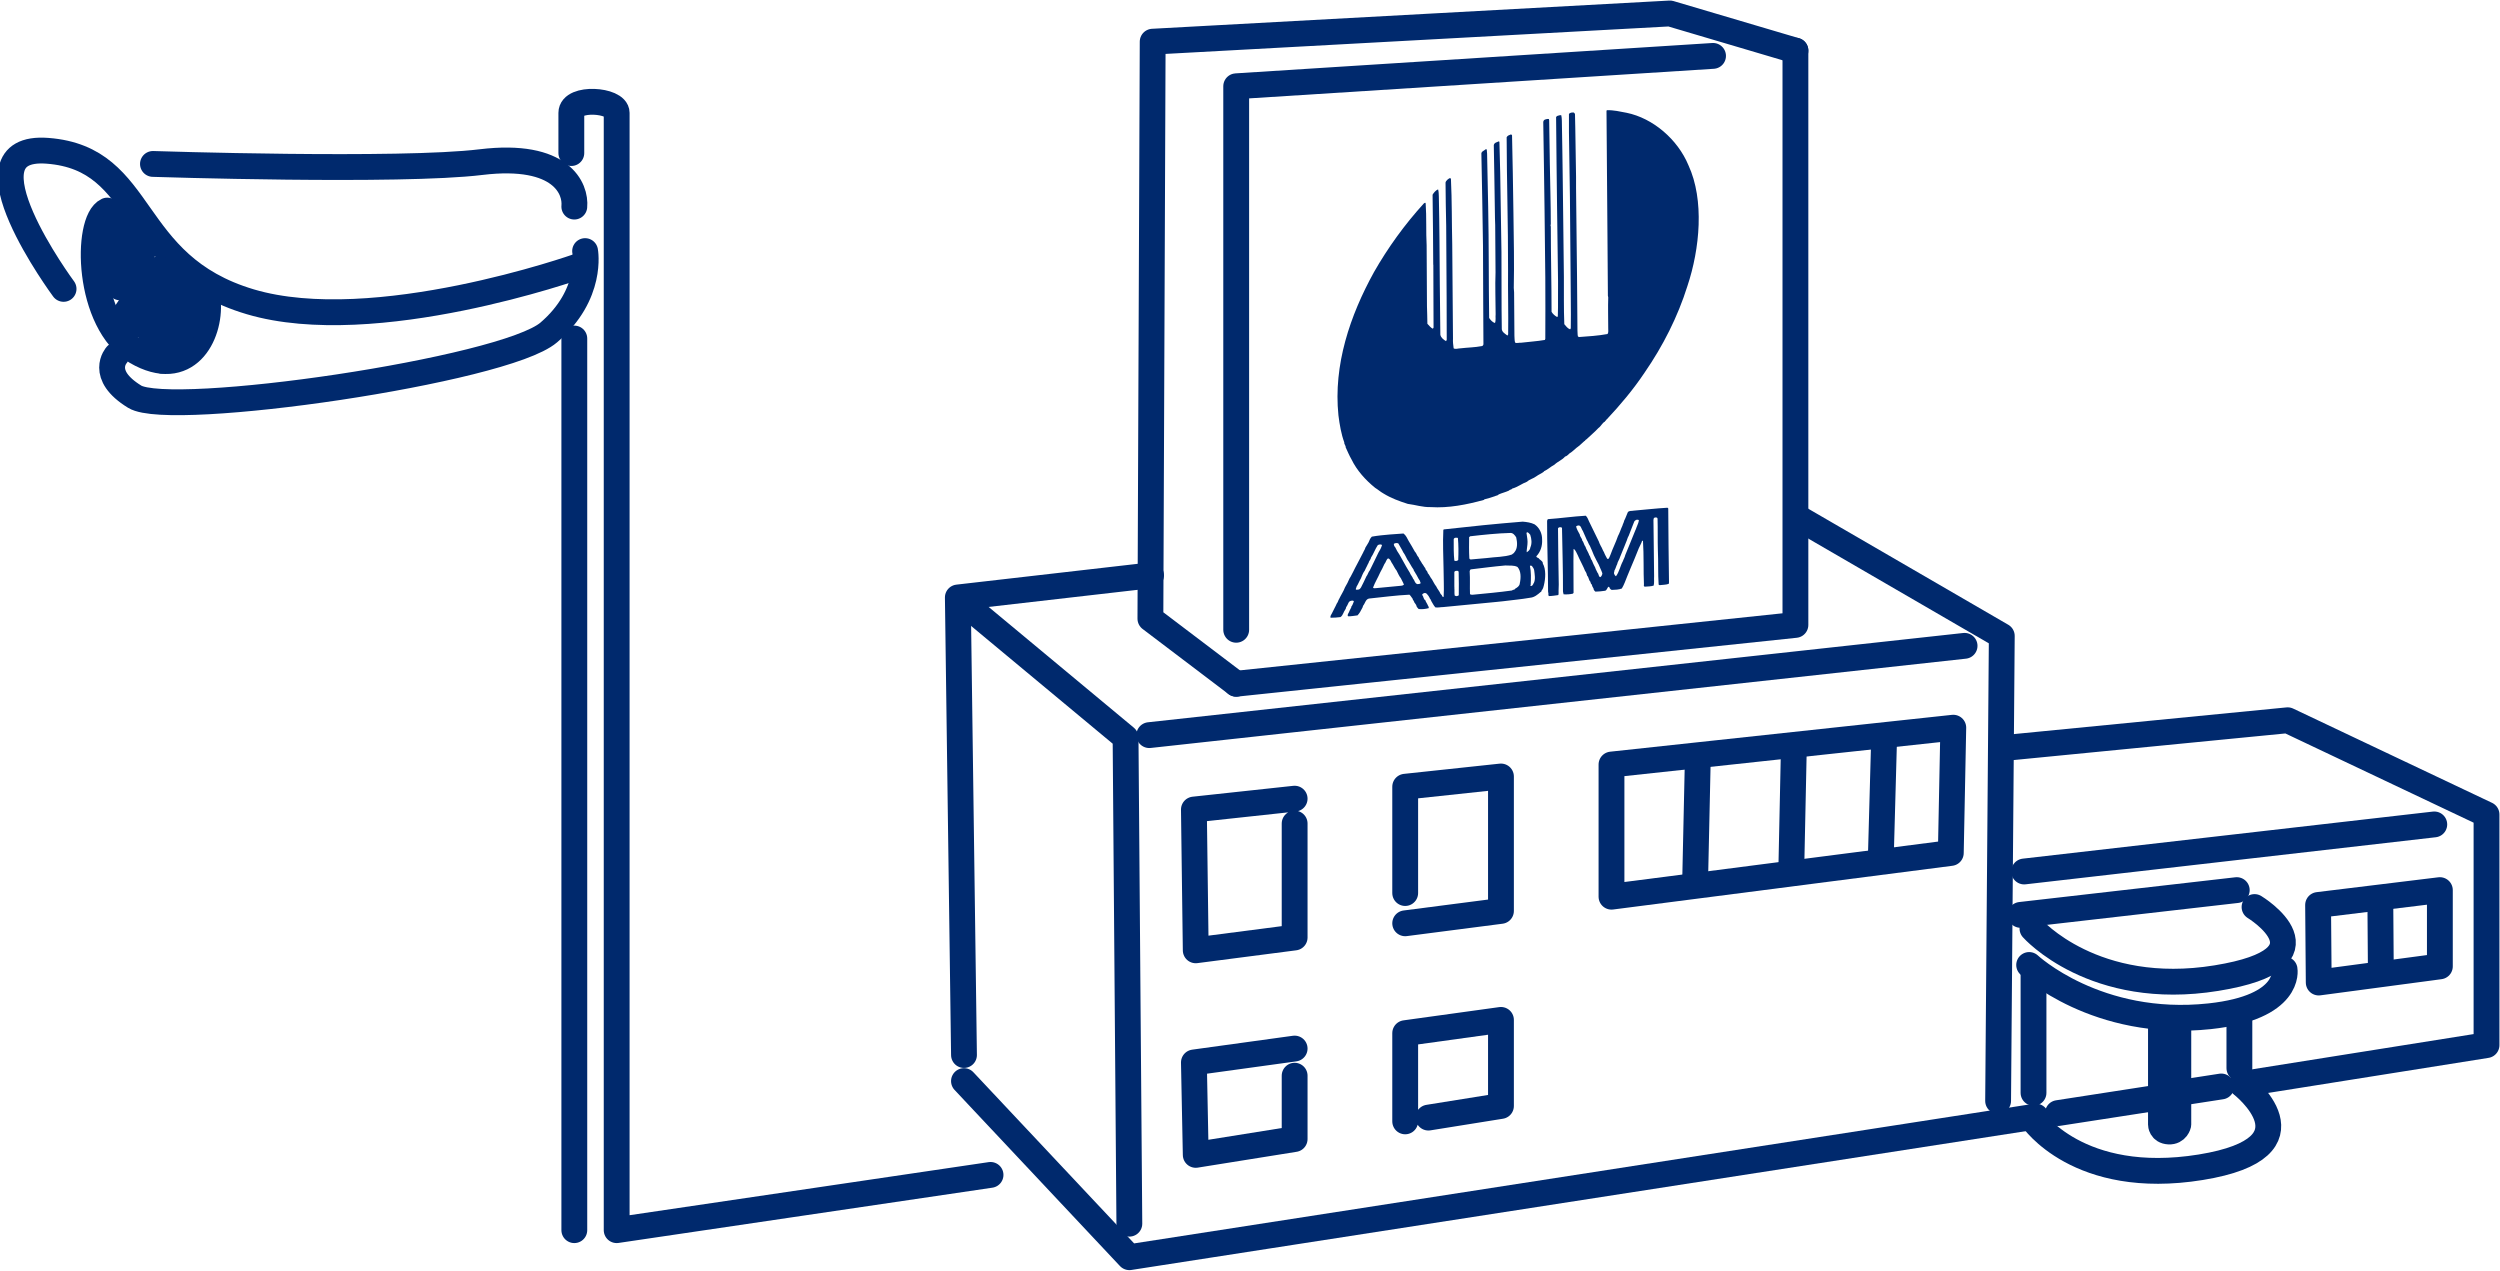 <svg fill="none" height="123" viewBox="0 0 242 123" width="242" xmlns="http://www.w3.org/2000/svg" xmlns:xlink="http://www.w3.org/1999/xlink"><clipPath id="a"><path d="m0 0h242v123h-242z"/></clipPath><g clip-path="url(#a)"><g stroke="#00296d" stroke-linecap="round" stroke-linejoin="round" stroke-width="2.5"><path d="m217.036 104.931 23.659-3.764v-22.323l-19.249-9.123-27.579 2.7"/><path d="m211.039 105.786 3.982-.615"/><path d="m199.211 107.746 9.907-1.533"/><path d="m93.312 104.649 16.011 17.048 87.741-13.617"/><path d="m173.844 49.994 19.929 11.563-.356 45.011"/><path d="m93.314 102.126-.596-44.291 18.706-2.148"/><path d="m94.523 59.399 14.432 12.001.366 47.054"/><path d="m111.25 71.16 78.921-8.643"/><path d="m195.938 84.36 39.701-4.556"/><path d="m216.518 86.163-20.932 2.398"/><path d="m136.023 89.375 9.27-1.199v-13.012l-9.27.991v10.291"/><path d="m138.27 108.184 7.023-1.126v-8.331l-9.27 1.283v8.539"/><path d="m189.078 70.441-33.086 3.566v12.793l32.846-4.233z"/><path d="m125.321 77.311-9.751 1.053.178 13.627 9.573-1.241v-11.031"/><path d="m125.321 101.501-9.751 1.345.178 8.946 9.573-1.533v-6.131"/><path d="m173.647 72.286-.241 11.438"/><path d="m182.384 71.4-.314 11.365"/><path d="m164.342 73.725-.24 10.958"/><path d="m196.742 89.886s5.936 6.725 17.808 4.796c11.871-1.918 3.689-6.881 3.689-6.881"/><path d="m196.742 108.309s4.41 6.6 16.282 4.682c11.872-1.919 3.971-8.039 3.971-8.039"/><path d="m196.422 93.41s6.552 6.141 17.483 4.963c7.922-.855 7.243-4.525 7.243-4.525"/><path d="m196.844 93.962v11.824"/><path d="m209.18 98.706v10.145s0 .636.763.678c.762.042.919-.678.919-.678v-10.145"/><path d="m224.391 87.602.062 7.507 11.726-1.564v-7.382z"/><path d="m230.414 86.945.052 7.142"/><path d="m216.773 103.398v-5.286"/></g><path d="m152.457 11.0.031 1.397.074 4.734v1.043l.062 5.745.032 2.826.041 5.234c.021.198 0 .396.042.574l.094.073c.889-.063 1.871-.125 2.77-.292.125-.156.062-.354.073-.553 0-1.074-.032-1.971 0-3.003l-.032-.146-.041-5.662-.094-12.199s0-.063.031-.104c.669-.021 1.296.136 1.912.25 2.55.521 4.943 2.565 5.988 5.078 1.558 3.368 1.108 8.091-.104 11.709-.93 2.961-2.362 5.787-4.138 8.362-1.087 1.627-2.331 3.107-3.669 4.535-.02.021-.041.021-.062.042.031.094-.126.063-.094.156-.282.136-.387.459-.648.636-.345.375-.805.751-1.171 1.105-.104.031-.104.146-.198.167-.261.24-.502.469-.774.657-.198.167-.418.396-.647.521-.136.115-.251.271-.439.313-.293.344-.701.469-1.025.782-.344.177-.637.469-.992.626l-.063.073c-.219.167-.481.261-.7.427-.282.219-.627.271-.899.521-.502.188-.899.521-1.432.667-.073.125-.23.073-.324.198-.313.146-.648.219-.982.365-.094.125-.251.104-.376.177-.324.125-.669.209-1.014.302l-.042.052c-1.651.459-3.448.813-5.152.699-.794.021-1.473-.219-2.226-.313-.825-.261-1.619-.553-2.361-1.011-.283-.156-.533-.386-.795-.542-.919-.74-1.776-1.689-2.288-2.753-.22-.375-.377-.771-.565-1.168.021-.177-.156-.282-.135-.48-.293-.792-.45-1.71-.565-2.617-.501-4.869 1.118-9.655 3.438-13.857 1.328-2.336 2.989-4.64 4.839-6.662.042-.021.073-.052.125-.062l.042.062c.094 1.324.021 2.784.094 4.056l.032 5.912c.031.574.02 1.105.041 1.689.157.167.314.365.502.469.042 0 .094-.063.094-.104.01-2.096-.031-4.014-.021-6.089h-.01c0-2.294-.042-4.504-.063-6.767.104-.188.313-.438.533-.521.063.208.063.469.073.688.063 2.857.073 5.839.094 8.602l.052 4.786c.063.302.324.48.544.615.031-.021.063-.084.073-.136 0-1.345-.01-2.753-.01-4.045l-.042-6.986c-.021-1.366-.063-2.794-.063-4.181.042-.198.261-.365.449-.448l.074.104c.104 2.148.073 4.129.125 6.318l.073 9.133c-.021.313.021.605.063.938.167.115.449 0 .669 0 .71-.083 1.369-.083 2.079-.219.073-.021.126-.094.136-.177l-.021-3.972-.021-5.536c-.042-2.93-.094-5.954-.156-8.883-.042-.271.261-.334.418-.48.031-.021.094 0 .104.042l.031.375.105 5.161c.073 3.587.042 7.194.094 10.75.136.198.313.417.564.49.105-.261.032-.584.063-.845 0-1.314-.063-2.711-.01-4.045l-.032-4.577-.021-.657-.062-4.077-.053-3.013c.032-.25.314-.292.502-.375l.042.063c.062 2.023.104 3.993.125 6.006l.073 4.65c.021 2.419-.01 4.973.032 7.465.031.292.313.438.512.594.073.063.062-.052.104-.094.032-2.096-.031-4.066-.01-6.277.01-4.337-.126-8.56-.136-12.804.094-.177.261-.208.418-.271.042.011.094.042.104.094l.074 3.639.062 3.962c.032 2.44.084 4.807.032 7.163l.031.427.031 4.202c.021.198 0 .448.063.657.157.104.376 0 .564.021.742-.094 1.557-.136 2.32-.271l.042-.104c0-1.929.021-3.983 0-5.933l-.073-6.548c-.042-2.794-.073-5.714-.125-8.487 0-.115.062-.219.167-.261.104-.042.261-.073.376-.052l.031.125.063 4.233c.031 1.991.094 3.858.094 5.839-.063.073 0 .136 0 .219 0 2.805.073 5.484.073 8.247.126.219.324.386.533.5.042.011.063-.052.073-.104.042-1.074 0-2.242.021-3.357l-.094-7.111c-.031-2.867-.073-5.828-.094-8.706-.021-.063.032-.136.094-.177.126-.031.262-.104.408-.073.073.323.052.709.063 1.063.02 1.627.062 3.097.073 4.702l.052 4.358.063 5.526c.01 1.46-.021 3.086.041 4.577.168.198.324.417.565.5l.062-.104c.032-1.731-.02-3.607-.02-5.37l-.063-7.34-.094-6.266v-1.762c.094-.156.324-.156.481-.146l.062.094z" fill="#00296d"/><path d="m161.494 49.275c0-.062-.041-.125-.104-.125-1.087.063-2.163.188-3.25.281-.199.052-.45-.031-.575.167-.125.271-.199.542-.345.803-.031.188-.125.302-.167.48-.157.323-.261.699-.439 1.022-.199.594-.502 1.178-.711 1.772-.062.136-.104.292-.198.417-.042.021-.073 0-.126 0-.104-.208-.229-.396-.313-.636-.125-.188-.188-.427-.314-.615-.041-.125-.135-.229-.167-.386-.324-.667-.637-1.314-.961-1.971-.094-.208-.167-.427-.324-.563-1.265.073-2.446.25-3.668.334-.042.052-.073.125-.073.188-.011 2.137.094 4.588.094 6.84.062.031-.032.104.031.125 0 .083-.021.198.042.292.292 0 .606-.052.898-.094.074-.052.032-.167.042-.24 0-.031.032-.073 0-.083 0-.25.021-.459.021-.699-.031-1.825-.063-3.607-.073-5.443.031-.031.063-.073.094-.094.105 0 .251-.052.293.073.031 1.908.104 4.087.094 6.12.021.094.021.198.062.292.283.021.607 0 .889-.062l.073-.073c.01-1.324-.031-2.732 0-4.171 0-.031 0-.104.042-.083.188.167.25.407.376.626.031.094.094.188.125.281.188.407.408.792.575 1.22.105.125.157.281.199.459.167.146.135.427.313.584-.01.031 0 .063.032.094 0 .083.062.156.125.208-.011.188.167.281.167.469.042.083.094.125.157.188.313 0 .637-.042.93-.084.199-.031.199-.302.355-.396.021.052.126.052.094.136.084.094.105.156.22.177.313-.01.669-.021.961-.136.105-.156.199-.386.282-.574.168-.448.356-.876.533-1.314.283-.688.565-1.314.826-2.002.094-.24.251-.469.313-.699.032 0 .063-.083.094-.021.095 1.397.032 2.909.095 4.244-.063.052.031.083 0 .136.02.031.062.063.104.052.282-.021.596-.021.836-.104.073-.281.021-.615.042-.907-.031-1.814-.031-3.806-.063-5.453l.042-.188c.073-.042.167-.063.261-.042.063.01.073.063.094.104.032 1.022 0 2.096.032 3.107.052 1.053 0 2.242.073 3.284.021.031.063.042.104.052.282-.042.596-.021.868-.125.021-.052.031-.084.031-.156-.031-2.283-.063-4.817-.073-7.142zm-6.583 6.59c-.189-.031-.136-.302-.262-.407-.073-.177-.188-.334-.23-.511-.125-.219-.229-.459-.324-.699-.135-.136-.125-.365-.261-.521-.063-.208-.198-.407-.292-.615-.032-.052-.032-.125-.063-.177-.157-.188-.167-.448-.324-.626-.011-.208-.22-.344-.23-.563-.136-.25-.282-.49-.355-.761.01-.052.062-.083.104-.094.376-.146.387.313.544.5.125.281.261.584.386.876.126.188.167.396.293.563.125.302.282.605.387.907.156.302.292.615.47.917.104.281.261.553.355.845-.01.146-.094.302-.188.365zm3.563-4.952c-.073.125-.094.292-.167.407-.314.803-.669 1.627-.982 2.409-.042.219-.168.396-.23.594-.251.448-.345 1.032-.669 1.46-.094-.063-.157-.156-.188-.261-.021-.115.042-.188.042-.302.125-.198.156-.417.261-.605.042-.25.219-.448.282-.699.136-.354.282-.699.439-1.074.042-.115.094-.24.136-.344.104-.209.136-.438.261-.636.188-.459.345-.918.533-1.366.042-.083.136-.156.23-.188.073 0 .157 0 .219.031-.01.198-.094.386-.167.563z" fill="#00296d"/><path d="m149.35 54.509c-.042-.24-.293-.292-.418-.48-.074-.042-.199-.062-.22-.177.418-.427.596-1.011.564-1.616.011-.605-.261-1.157-.731-1.48-.345-.167-.742-.229-1.15-.261-2.57.208-5.058.459-7.639.751l-.042.052c-.062 1.272 0 2.523.021 3.712 0 .917.063 1.887.011 2.732 0 .052-.063.052-.073.042-.042-.031-.105-.104-.095-.156-.062-.042-.094-.125-.135-.146-.105-.271-.314-.469-.418-.72-.168-.198-.283-.469-.418-.688-.168-.188-.23-.427-.408-.605-.01-.208-.219-.261-.23-.469-.125-.125-.188-.313-.313-.448-.105-.219-.262-.375-.345-.615-.167-.146-.188-.396-.356-.542-.198-.365-.386-.678-.595-1.022-.136-.25-.261-.553-.502-.73l-1.306.094c-.596.052-1.171.104-1.756.209-.157.146-.23.334-.313.542-.105.156-.199.365-.314.521-.042.188-.157.313-.219.48-.199.365-.387.73-.565 1.084-.135.261-.282.521-.407.792-.126.208-.199.427-.345.626-.125.292-.261.584-.439.865-.136.375-.387.74-.564 1.116-.094.136-.105.302-.23.448-.136.323-.324.626-.47.949-.063.136-.189.261-.136.427.345 0 .627-.021.961-.062.136-.083.22-.25.282-.386.042-.083.094-.229.167-.313.063-.083.095-.188.105-.271.094-.104.157-.281.23-.427.073-.156.23-.198.407-.198.042 0 .105.042.105.083-.073.188-.136.375-.261.532l.021.021c-.063.156-.168.292-.22.459-.063.136-.198.281-.104.417.313.021.606-.052.919-.084.188-.198.324-.438.439-.678.063-.073.063-.188.105-.261.198-.229.23-.615.564-.688 1.317-.136 2.602-.313 3.919-.375.136.115.219.292.324.417-.021.104.073.146.104.188-.031.083.094.094.042.156.073.052.126.167.188.25.011.146.136.282.23.375.314.042.669 0 .983-.083.02-.136-.094-.261-.126-.334.011-.052-.031-.062-.042-.094-.031-.063-.073-.146-.125-.208.031-.052-.042-.083-.031-.115-.22-.146-.157-.344-.314-.532 0-.094.105-.125.167-.167.251-.083.345.167.471.302.02.052.02.094.062.104.021.094.063.156.126.209-.042.073.073.073.041.125.136.219.23.438.408.636.23.042.512-.031.763-.031l5.183-.5.596-.062c.867-.115 1.777-.188 2.654-.344.387-.031.721-.313.993-.553.105 0 .042-.115.126-.177.094-.125.167-.313.188-.459.167-.678.219-1.564-.105-2.127zm-17.097 1.314c-.157.344-.324.688-.502 1.032-.073.115-.157.229-.292.219-.074 0-.168.052-.22-.031 0-.094.073-.167.073-.25.157-.24.261-.532.418-.792.105-.24.199-.532.376-.761.063-.156.157-.323.23-.469.042-.136.157-.261.188-.417.063-.136.168-.209.189-.375.25-.365.407-.845.658-1.21.104-.062.324-.115.408 0-.074.25-.199.5-.345.72-.262.584-.565 1.136-.836 1.72-.157.177-.188.427-.345.605zm3.177.897-2.205.209c-.094 0-.262.052-.314-.052.188-.511.47-.949.69-1.46.136-.24.282-.532.407-.813.157-.177.168-.427.356-.553.251.062.282.375.439.553.125.208.23.438.386.626.126.25.251.542.418.751.094.219.22.396.293.615-.125.115-.293.104-.47.125zm1.745-.188c-.23-.073-.23-.354-.387-.511-.073-.219-.251-.375-.324-.594-.136-.188-.23-.407-.355-.594-.23-.396-.439-.782-.648-1.157-.157-.229-.293-.448-.408-.709-.094-.073-.125-.198-.135-.313.104-.094.313-.115.439-.052.156.302.344.563.48.865.167.219.262.459.387.688.23.313.376.657.606.97.021.146.125.219.188.365.157.219.251.5.418.709.011.094.094.177.073.271-.094.073-.219.063-.324.073zm3.543-4.317c0-.083.073-.136.125-.156.105 0 .199-.031.282.021.063.699.063 1.366.032 2.127-.095.104-.262.125-.377.062-.073-.688-.062-1.345-.062-2.054zm.501 5.391c-.062.073-.157.094-.251.104-.041-.052-.125 0-.156-.073-.042-.229 0-.521-.032-.772.032-.021 0-.052 0-.062v-1.429c.032-.083.094-.104.157-.115.073 0 .157-.011.22.01l.041.115c.011.792.032 1.48.011 2.221zm1.014-5.62.073-.073c1.275-.146 2.634-.292 3.888-.323.261-.021.449.219.574.427.105.448.168 1.074-.188 1.46-.031.084-.156.115-.219.198-.742.261-1.63.229-2.446.344l-1.525.136c-.073 0-.126-.021-.157-.104-.042-.751-.031-1.345-.021-2.075zm4.88 4.504c-.031.25-.251.386-.449.5-.042.136-.261.073-.282.167-1.265.177-2.582.292-3.856.417-.074-.01-.157 0-.23-.063-.032-.74.021-1.439-.032-2.221.032-.073.032-.167.136-.177 1.15-.136 2.142-.271 3.313-.375.418.031.825-.042 1.181.146.345.396.345 1.022.219 1.595zm.763-3.086s-.042.021-.063.042h-.031c-.01-.24.063-.5.073-.74.042-.354-.031-.678-.073-1.001-.031-.063-.01-.136.021-.188.136 0 .23.146.324.25.125.386.188.824.01 1.23-.01.167-.135.323-.261.396zm.596 3.013c-.032.104-.094.208-.167.281-.063.021-.157.062-.168-.031l.032-.052c.031-.615.052-1.251-.073-1.835.041-.042.125-.031.188 0 .094.136.219.281.23.459.041.375.135.813-.032 1.189z" fill="#00296d"/><path d="m173.797 4.9v55.593l-54.133 5.693" stroke="#00296d" stroke-linecap="round" stroke-linejoin="round" stroke-width="2.5"/><path d="m119.664 60.963v-52.612l46.159-2.94" stroke="#00296d" stroke-linecap="round" stroke-linejoin="round" stroke-width="2.5"/><path d="m119.667 66.187-8.308-6.298.22-55.854 50.068-2.732 12.154 3.597" stroke="#00296d" stroke-linecap="round" stroke-linejoin="round" stroke-width="2.5"/><path d="m55.594 32.77v86.31" stroke="#00296d" stroke-linecap="round" stroke-linejoin="round" stroke-width="2.5"/><path d="m55.305 14.816v-3.889c0-1.574 4.389-1.282 4.389 0v108.153l36.19-5.349" stroke="#00296d" stroke-linecap="round" stroke-linejoin="round" stroke-width="2.5"/><path d="m6.154 27.964s-10.388-14.044-1.557-13.367c9.677.74 7.618 11.052 19.636 14.618 12.018 3.566 31.727-3.43 31.727-3.43" stroke="#00296d" stroke-linecap="round" stroke-linejoin="round" stroke-width="2.5"/><path d="m10.383 20.384c-2.111.97-2.017 10.864 2.822 13.669 4.838 2.805 7.19-1.533 6.918-4.9" stroke="#00296d" stroke-linecap="round" stroke-linejoin="round" stroke-width="2.5"/><path d="m14.805 15.869s23.931.782 31.759-.177c7.827-.949 9.196 2.607 9.029 4.306" stroke="#00296d" stroke-linecap="round" stroke-linejoin="round" stroke-width="2.5"/><path d="m11.283 34.376s-1.735 1.887 1.756 4.025c3.48 2.137 35.761-2.523 40.077-6.214s3.522-7.882 3.522-7.882" stroke="#00296d" stroke-linecap="round" stroke-linejoin="round" stroke-width="2.5"/><path d="m9.625 25.117s2.978-2.763 3.47-2.815c.491-.052-3.47 3.191-3.093 4.056s3.146-3.138 3.898-2.867c.752.271-2.278 4.327-2.278 4.327" stroke="#00296d" stroke-linecap="round" stroke-linejoin="round" stroke-width="2.5"/><path d="m11.359 31.602c0-.219 3.741-5.568 4.013-5.568s-2.55 5.088-2.111 5.411c.439.323 4.441-5.516 4.441-5.516" stroke="#00296d" stroke-linecap="round" stroke-linejoin="round" stroke-width="2.5"/><path d="m19.115 27.651s-5.037 6.006-5.037 6.277c0 .271 4.117-4.223 4.441-3.837.324.386-2.822 4.817-2.822 4.817" stroke="#00296d" stroke-linecap="round" stroke-linejoin="round" stroke-width="2.5"/><path d="m9.961 22.948 2.602-3.19" stroke="#00296d" stroke-linecap="round" stroke-linejoin="round" stroke-width="2.5"/></g></svg>